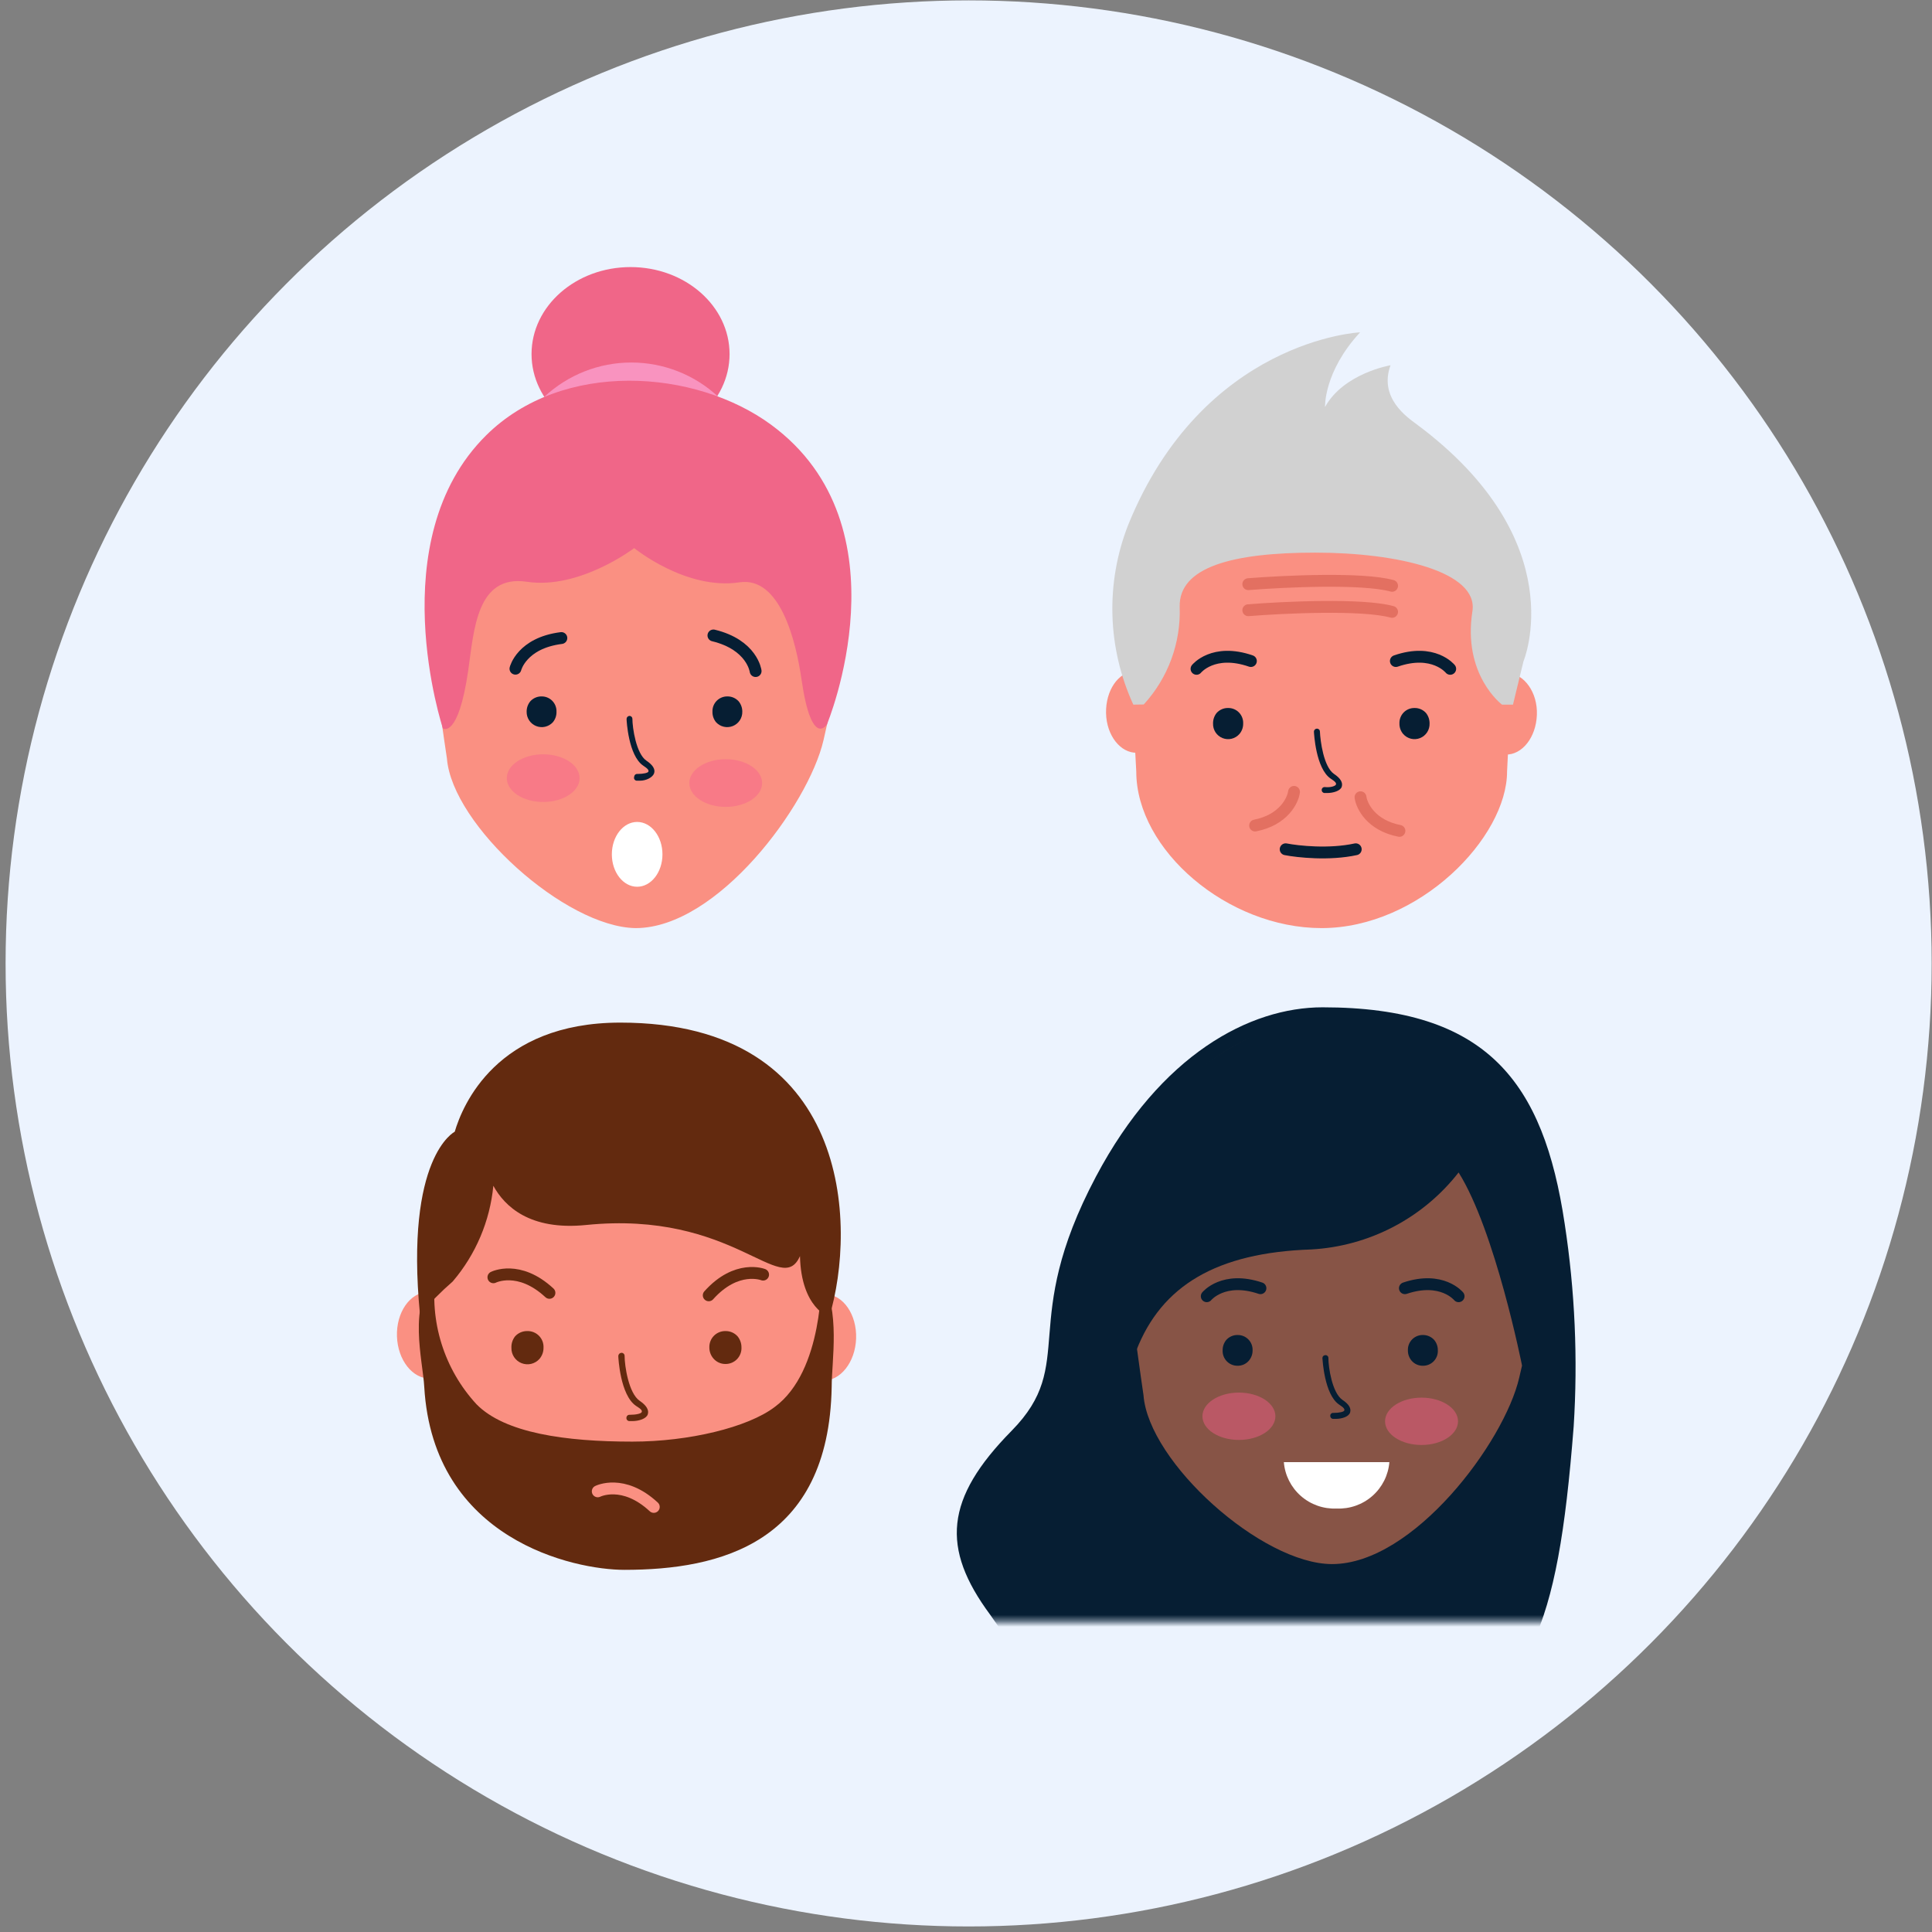 <?xml version="1.0" encoding="UTF-8"?> <svg xmlns="http://www.w3.org/2000/svg" width="326" height="326" viewBox="0 0 326 326" fill="none"><rect x="0" y="0" width="326" height="326" fill="#808080" stroke="none"/> <circle cx="163.443" cy="162.565" r="162.5" fill="#ECF3FE"></circle> <path d="M138.952 124.912C136.404 135.875 121.079 156.605 107.26 156.605C95.375 156.451 76.304 139.223 75.413 127.983C75.413 127.983 72.342 107.684 72.035 100.835C70.776 80.505 89.694 64.075 107.26 64.075C124.826 64.075 144.419 80.505 142.976 100.712C142.17 108.859 140.826 116.943 138.952 124.912V124.912Z" fill="#FA9082"></path> <path d="M107.998 131.731H107.537C107.452 131.743 107.364 131.732 107.284 131.699C107.203 131.667 107.133 131.613 107.08 131.545C107.027 131.476 106.993 131.394 106.982 131.308C106.97 131.223 106.982 131.135 107.015 131.055C107.019 130.988 107.037 130.922 107.067 130.861C107.097 130.801 107.14 130.748 107.191 130.704C107.243 130.661 107.304 130.629 107.368 130.61C107.433 130.591 107.501 130.586 107.568 130.594C108.582 130.594 109.349 130.41 109.411 130.195C109.472 129.98 109.411 129.765 108.52 129.182C106.033 127.493 105.726 121.566 105.726 121.32C105.725 121.187 105.776 121.058 105.867 120.961C105.959 120.864 106.084 120.806 106.217 120.798C106.342 120.798 106.463 120.845 106.554 120.931C106.645 121.016 106.7 121.134 106.708 121.259C106.708 122.825 107.353 127.186 109.073 128.353C110.179 129.09 110.608 129.827 110.363 130.502C110.117 131.178 109.042 131.731 107.998 131.731Z" fill="#061E33"></path> <path d="M91.382 117.511C91.024 117.506 90.669 117.577 90.341 117.72C90.012 117.863 89.718 118.075 89.478 118.34C89.073 118.833 88.856 119.453 88.864 120.091C88.853 120.608 89 121.116 89.285 121.548C89.57 121.98 89.98 122.315 90.46 122.508C90.94 122.702 91.467 122.744 91.972 122.631C92.477 122.517 92.935 122.252 93.286 121.872C93.703 121.374 93.921 120.74 93.9 120.091C93.913 119.754 93.857 119.418 93.735 119.103C93.614 118.789 93.43 118.502 93.195 118.261C92.959 118.019 92.677 117.829 92.365 117.7C92.054 117.571 91.719 117.507 91.382 117.511V117.511Z" fill="#061E33"></path> <path d="M122.736 117.511C123.094 117.506 123.449 117.577 123.777 117.72C124.106 117.863 124.4 118.075 124.64 118.34C125.042 118.834 125.26 119.453 125.254 120.091C125.265 120.608 125.118 121.116 124.833 121.548C124.548 121.98 124.138 122.315 123.658 122.508C123.178 122.702 122.65 122.744 122.146 122.631C121.641 122.517 121.183 122.252 120.832 121.872C120.418 121.372 120.199 120.739 120.218 120.091C120.205 119.754 120.261 119.418 120.382 119.103C120.504 118.789 120.688 118.502 120.923 118.261C121.159 118.019 121.441 117.829 121.753 117.7C122.064 117.571 122.399 117.507 122.736 117.511V117.511Z" fill="#061E33"></path> <path d="M127.5 113.234C127.5 113.234 126.941 108.813 120.381 107.225" stroke="#061E33" stroke-width="2" stroke-linecap="round" stroke-linejoin="round"></path> <path d="M86.976 112.835C86.976 112.835 88.026 108.505 94.723 107.661" stroke="#061E33" stroke-width="2" stroke-linecap="round" stroke-linejoin="round"></path> <path d="M91.659 135.324C95.051 135.324 97.801 133.523 97.801 131.301C97.801 129.079 95.051 127.278 91.659 127.278C88.266 127.278 85.517 129.079 85.517 131.301C85.517 133.523 88.266 135.324 91.659 135.324Z" fill="#F87A87"></path> <path d="M122.459 136.152C125.852 136.152 128.601 134.351 128.601 132.129C128.601 129.907 125.852 128.106 122.459 128.106C119.067 128.106 116.317 129.907 116.317 132.129C116.317 134.351 119.067 136.152 122.459 136.152Z" fill="#F87A87"></path> <path d="M106.398 74.425C115.624 74.425 123.104 67.853 123.104 59.745C123.104 51.638 115.624 45.066 106.398 45.066C97.171 45.066 89.691 51.638 89.691 59.745C89.691 67.853 97.171 74.425 106.398 74.425Z" fill="#F06688"></path> <path d="M91.845 66.961C95.827 63.239 101.074 61.169 106.524 61.169C111.975 61.169 117.222 63.239 121.204 66.961C121.204 66.961 109.503 71.782 91.845 66.961Z" fill="#F993BF"></path> <path d="M130.106 71.661C117.3 62.264 94.912 60.667 82.014 73.473C64.202 91.131 74.735 122.916 74.735 122.916C74.735 122.916 77.315 124.728 79.004 113.151C79.987 106.302 80.417 96.905 88.893 98.164C97.799 99.515 107.012 92.483 107.012 92.483C107.012 92.483 115.764 99.638 124.793 98.256C131.58 97.273 134.282 107.93 135.265 114.778C136.954 126.356 139.534 122.241 139.534 122.241C139.534 122.241 153.476 88.828 130.106 71.661Z" fill="#F06688"></path> <ellipse cx="107.511" cy="144.16" rx="4.27" ry="5.468" fill="white"></ellipse> <path d="M139.068 235.951C139.068 247.781 123.295 263.965 105.74 263.965C88.87 263.965 72.446 249.975 72.446 235.951L71.108 209.961C71.108 205.415 72.004 200.913 73.745 196.713C75.486 192.513 78.037 188.698 81.254 185.485C84.47 182.272 88.288 179.724 92.489 177.987C96.691 176.251 101.193 175.359 105.74 175.364V175.364C110.286 175.359 114.788 176.251 118.99 177.987C123.191 179.724 127.009 182.272 130.226 185.485C133.442 188.698 135.993 192.513 137.734 196.713C139.475 200.913 140.371 205.415 140.371 209.961L139.068 235.951Z" fill="#FA9082"></path> <path d="M144.457 225.847C144.594 221.816 142.282 218.466 139.291 218.364C136.301 218.262 133.766 221.447 133.628 225.479C133.491 229.51 135.804 232.86 138.794 232.962C141.785 233.064 144.32 229.879 144.457 225.847Z" fill="#FA9082"></path> <path d="M72.632 232.607C75.623 232.511 77.942 229.164 77.811 225.133C77.681 221.101 75.151 217.912 72.161 218.008C69.17 218.105 66.852 221.451 66.982 225.483C67.112 229.514 69.642 232.704 72.632 232.607Z" fill="#FA9082"></path> <path d="M140.336 234.032C140.336 229.506 141.844 221.311 138.587 215.413C138.587 215.413 139.033 231.323 130.701 237.426C126.175 240.855 116.231 243.255 106.699 243.255C95.418 243.255 85.166 241.815 80.4 236.946C77.697 234.014 75.68 230.518 74.494 226.711C73.308 222.904 72.983 218.881 73.542 214.933C68.742 220.248 71.347 229.506 71.588 234.032C73.096 259.851 96.892 264.891 105.362 264.891C121.443 264.891 139.856 260.434 140.336 234.032Z" fill="#632A0F"></path> <path d="M104.675 172.552C83.759 172.552 78.033 186.542 76.73 190.965C76.73 190.965 68.295 195.148 70.867 221.825C72.563 219.825 74.408 217.956 76.387 216.236C80.276 211.683 82.67 206.045 83.245 200.086C85.131 203.515 89.348 207.664 98.88 206.703C123.876 204.166 131.797 219.15 134.986 211.95C135.192 220.762 139.923 222.236 139.923 222.236C144.587 206.841 143.695 172.552 104.675 172.552Z" fill="#632A0F"></path> <path d="M106.696 239.792H106.182C106.111 239.788 106.042 239.769 105.978 239.737C105.915 239.705 105.859 239.66 105.814 239.606C105.769 239.551 105.736 239.487 105.716 239.419C105.697 239.351 105.692 239.279 105.702 239.209C105.706 239.138 105.724 239.069 105.756 239.006C105.789 238.943 105.833 238.887 105.888 238.842C105.943 238.797 106.006 238.763 106.075 238.744C106.143 238.725 106.214 238.72 106.285 238.729C107.347 238.729 108.17 238.523 108.273 238.283C108.376 238.043 108.273 237.803 107.313 237.22C104.639 235.403 104.33 229.06 104.33 228.82C104.33 228.68 104.383 228.545 104.478 228.443C104.574 228.342 104.705 228.28 104.844 228.271C104.915 228.266 104.985 228.276 105.052 228.3C105.118 228.324 105.179 228.361 105.23 228.409C105.282 228.457 105.323 228.516 105.351 228.58C105.379 228.645 105.393 228.715 105.393 228.785C105.393 230.466 106.079 235.095 107.93 236.363C109.096 237.152 109.542 237.94 109.302 238.661C109.062 239.381 107.827 239.792 106.696 239.792Z" fill="#632A0F"></path> <path d="M88.935 224.601C88.554 224.599 88.177 224.678 87.828 224.831C87.48 224.985 87.167 225.21 86.912 225.493C86.484 226.039 86.265 226.72 86.295 227.413C86.277 227.969 86.431 228.518 86.736 228.983C87.041 229.449 87.482 229.809 87.999 230.015C88.516 230.221 89.084 230.263 89.626 230.135C90.168 230.007 90.656 229.715 91.026 229.299C91.476 228.774 91.72 228.104 91.712 227.413C91.731 227.041 91.673 226.67 91.541 226.322C91.409 225.975 91.205 225.659 90.944 225.394C90.683 225.13 90.369 224.922 90.023 224.786C89.677 224.649 89.306 224.586 88.935 224.601V224.601Z" fill="#632A0F"></path> <path d="M122.437 224.601C122.819 224.596 123.196 224.674 123.545 224.827C123.894 224.981 124.206 225.208 124.46 225.492C124.885 226.015 125.115 226.67 125.112 227.344C125.13 227.706 125.075 228.069 124.949 228.409C124.823 228.75 124.629 229.061 124.379 229.324C124.128 229.587 123.827 229.796 123.494 229.939C123.16 230.082 122.8 230.156 122.437 230.155C122.047 230.162 121.661 230.083 121.305 229.923C120.949 229.763 120.633 229.526 120.38 229.229C119.927 228.707 119.683 228.035 119.694 227.344C119.685 226.981 119.749 226.62 119.884 226.283C120.018 225.946 120.22 225.64 120.477 225.383C120.733 225.126 121.039 224.925 121.377 224.79C121.714 224.656 122.075 224.591 122.437 224.601V224.601Z" fill="#632A0F"></path> <path d="M128.764 215.077C128.764 215.077 124.298 213.308 119.59 218.567" stroke="#632A0F" stroke-width="2" stroke-linecap="round" stroke-linejoin="round"></path> <path d="M83.256 215.524C83.256 215.524 87.54 213.35 92.712 218.153" stroke="#632A0F" stroke-width="2" stroke-linecap="round" stroke-linejoin="round"></path> <path d="M100.863 251.645C100.863 251.645 105.146 249.471 110.319 254.274" stroke="#FA9082" stroke-width="2" stroke-linecap="round" stroke-linejoin="round"></path> <path d="M254.298 130.178C254.298 141.338 239.465 156.605 222.995 156.605C207.153 156.605 191.73 143.444 191.73 130.178L190.42 105.672C190.418 101.378 191.26 97.126 192.897 93.159C194.534 89.193 196.935 85.589 199.961 82.556C202.987 79.523 206.579 77.119 210.532 75.483C214.484 73.846 218.719 73.009 222.995 73.02V73.02C227.265 73.018 231.494 73.861 235.439 75.501C239.385 77.141 242.97 79.546 245.99 82.579C249.011 85.611 251.406 89.211 253.041 93.174C254.676 97.136 255.517 101.383 255.517 105.672L254.298 130.178Z" fill="#FA9082"></path> <path d="M259.328 120.622C259.197 124.425 256.825 127.426 254.021 127.321C251.217 127.215 249.055 124.07 249.173 120.266C249.291 116.463 251.675 113.475 254.414 113.568C257.152 113.66 259.485 116.831 259.328 120.622Z" fill="#FA9082"></path> <path d="M196.734 119.978C196.852 123.781 194.677 126.927 191.873 127.019C189.069 127.111 186.697 124.097 186.631 120.307C186.566 116.517 188.675 113.371 191.48 113.279C194.284 113.187 196.616 116.174 196.734 119.978Z" fill="#FA9082"></path> <path d="M192.989 118.873C197.096 114.399 199.276 108.476 199.056 102.395C198.899 95.656 208.032 93.248 221.934 93.248C235.837 93.248 249.451 96.459 248.455 103.106C246.752 113.911 253.448 118.899 253.448 118.899H255.295L257.064 111.594C257.064 111.594 265.62 91.353 239.034 71.585C237.396 70.374 232.64 67.11 234.631 61.635C234.631 61.635 226.769 62.952 223.585 68.663C223.585 68.663 223.336 62.741 229.495 56.081C229.456 56.055 202.987 57.371 190.342 88.629C188.452 93.474 187.557 98.653 187.71 103.855C187.863 109.057 189.062 114.174 191.233 118.899L192.989 118.873Z" fill="#D1D1D1"></path> <path d="M223.95 133.811H223.478C223.413 133.806 223.349 133.788 223.29 133.758C223.232 133.728 223.18 133.687 223.137 133.637C223.094 133.587 223.062 133.528 223.042 133.466C223.022 133.403 223.014 133.337 223.019 133.271C223.022 133.203 223.04 133.137 223.069 133.077C223.099 133.016 223.142 132.962 223.193 132.919C223.245 132.875 223.305 132.843 223.37 132.825C223.435 132.806 223.503 132.801 223.57 132.81C224.579 132.916 225.339 132.613 225.417 132.389C225.496 132.166 225.417 131.942 224.526 131.376C222.011 129.665 221.722 123.69 221.709 123.479C221.707 123.412 221.719 123.345 221.743 123.282C221.767 123.219 221.803 123.161 221.85 123.112C221.896 123.064 221.951 123.024 222.012 122.997C222.074 122.97 222.14 122.955 222.207 122.953C222.272 122.949 222.337 122.959 222.398 122.981C222.459 123.003 222.515 123.037 222.562 123.081C222.61 123.125 222.648 123.179 222.675 123.238C222.702 123.297 222.716 123.362 222.718 123.427C222.784 125.019 223.347 129.389 225.09 130.586C226.204 131.323 226.623 132.06 226.4 132.758C226.177 133.455 224.946 133.811 223.95 133.811Z" fill="#061E33"></path> <path d="M207.202 119.466C206.842 119.461 206.485 119.534 206.155 119.679C205.825 119.825 205.53 120.039 205.289 120.308C204.888 120.806 204.675 121.431 204.686 122.072C204.666 122.599 204.81 123.12 205.097 123.563C205.383 124.005 205.8 124.347 206.289 124.542C206.777 124.737 207.314 124.775 207.825 124.651C208.336 124.526 208.796 124.246 209.142 123.848C209.562 123.354 209.786 122.722 209.77 122.072C209.783 121.728 209.726 121.386 209.601 121.066C209.477 120.746 209.289 120.454 209.048 120.21C208.807 119.966 208.519 119.774 208.202 119.646C207.884 119.518 207.544 119.457 207.202 119.466V119.466Z" fill="#061E33"></path> <path d="M238.706 119.466C239.066 119.461 239.423 119.534 239.753 119.679C240.083 119.825 240.378 120.039 240.619 120.308C241.018 120.807 241.231 121.431 241.222 122.072C241.242 122.599 241.098 123.12 240.811 123.563C240.524 124.005 240.108 124.347 239.619 124.542C239.131 124.737 238.594 124.775 238.083 124.651C237.572 124.526 237.112 124.246 236.766 123.848C236.345 123.354 236.121 122.722 236.137 122.072C236.125 121.728 236.182 121.386 236.307 121.066C236.431 120.746 236.619 120.454 236.86 120.21C237.1 119.966 237.388 119.774 237.706 119.646C238.023 119.518 238.364 119.457 238.706 119.466Z" fill="#061E33"></path> <path d="M244.705 112.857C244.705 112.857 241.888 109.343 235.533 111.541" stroke="#061E33" stroke-width="2" stroke-linecap="round" stroke-linejoin="round"></path> <path d="M201.898 112.857C201.898 112.857 204.716 109.343 211.071 111.541" stroke="#061E33" stroke-width="2" stroke-linecap="round" stroke-linejoin="round"></path> <path d="M216.94 143.304C219.018 143.71 224.291 144.279 228.763 143.304" stroke="#061E33" stroke-width="2" stroke-linecap="round" stroke-linejoin="round"></path> <path d="M229.569 134.524C229.773 136.027 231.372 139.265 236.136 140.2" stroke="#E37061" stroke-width="2" stroke-linecap="round" stroke-linejoin="round"></path> <path d="M218.35 133.62C218.146 135.123 216.546 138.361 211.783 139.296" stroke="#E37061" stroke-width="2" stroke-linecap="round" stroke-linejoin="round"></path> <path d="M210.633 98.571C216.643 98.089 229.909 97.469 234.895 98.85" stroke="#E37061" stroke-width="2" stroke-linecap="round" stroke-linejoin="round"></path> <path d="M210.633 102.967C216.643 102.485 229.909 101.865 234.895 103.246" stroke="#E37061" stroke-width="2" stroke-linecap="round" stroke-linejoin="round"></path> <mask id="mask0" maskUnits="userSpaceOnUse" x="156" y="167" width="123" height="107"> <rect x="156.443" y="167.553" width="121.62" height="106.055" fill="#C4C4C4"></rect> </mask> <g mask="url(#mask0)"> <path d="M258.558 277.413C262.284 269.392 264.146 258.541 265.536 240.708C266.262 229.28 265.754 217.807 264.02 206.488C260.453 182.615 250.981 169.971 223.166 169.971C210.916 169.971 195.856 177.897 184.932 198.53C171.735 223.44 181.964 229.982 170.693 241.431C159.421 252.88 158.758 261.215 167.062 272.443C211.75 337.078 241.482 314.174 258.558 277.413Z" fill="#061E33"></path> <path d="M256.348 232.466C253.822 243.38 238.478 263.918 224.776 263.918C212.905 263.918 193.803 246.745 192.951 235.422C192.951 235.422 189.983 215.199 189.573 208.405C188.31 188.275 207.222 171.92 224.776 171.92C242.235 172.014 261.778 188.401 260.452 208.656C259.61 216.674 258.239 224.628 256.348 232.466V232.466Z" fill="#875446"></path> <path d="M225.379 239.418H224.906C224.777 239.403 224.66 239.338 224.578 239.239C224.495 239.139 224.455 239.012 224.464 238.884C224.463 238.816 224.477 238.749 224.505 238.687C224.532 238.626 224.573 238.571 224.624 238.526C224.675 238.481 224.735 238.448 224.8 238.428C224.865 238.408 224.933 238.403 225 238.412C226.011 238.412 226.768 238.223 226.832 238.003C226.895 237.783 226.832 237.563 225.948 236.997C223.453 235.298 223.169 229.417 223.138 229.165C223.138 229.031 223.191 228.903 223.286 228.809C223.38 228.715 223.509 228.662 223.643 228.662C223.708 228.657 223.773 228.666 223.834 228.688C223.895 228.71 223.951 228.744 223.998 228.788C224.046 228.832 224.083 228.886 224.109 228.945C224.135 229.005 224.148 229.069 224.148 229.133C224.148 230.706 224.779 235.015 226.516 236.21C227.621 236.934 228.031 237.657 227.81 238.349C227.589 239.041 226.453 239.418 225.379 239.418Z" fill="#061E33"></path> <path d="M208.799 225.264C208.441 225.262 208.086 225.336 207.759 225.483C207.432 225.629 207.141 225.844 206.905 226.113C206.509 226.603 206.297 227.215 206.305 227.843C206.288 228.18 206.34 228.517 206.457 228.833C206.575 229.149 206.756 229.438 206.989 229.682C207.223 229.926 207.503 230.121 207.815 230.253C208.126 230.386 208.461 230.454 208.799 230.454C209.163 230.463 209.525 230.391 209.858 230.245C210.191 230.098 210.487 229.879 210.725 229.604C211.144 229.114 211.369 228.487 211.357 227.843C211.37 227.504 211.313 227.165 211.189 226.848C211.066 226.532 210.878 226.243 210.639 226.002C210.399 225.76 210.112 225.57 209.796 225.443C209.479 225.316 209.14 225.255 208.799 225.264Z" fill="#061E33"></path> <path d="M240.122 225.264C240.48 225.264 240.834 225.339 241.161 225.486C241.487 225.632 241.779 225.846 242.016 226.113C242.412 226.603 242.624 227.215 242.616 227.843C242.633 228.18 242.581 228.517 242.464 228.833C242.346 229.149 242.165 229.438 241.932 229.682C241.698 229.926 241.417 230.121 241.106 230.253C240.795 230.386 240.46 230.454 240.122 230.454C239.758 230.463 239.396 230.391 239.063 230.245C238.73 230.098 238.434 229.879 238.196 229.604C237.777 229.114 237.552 228.487 237.564 227.843C237.551 227.504 237.608 227.165 237.732 226.848C237.855 226.532 238.043 226.243 238.282 226.002C238.522 225.76 238.809 225.57 239.125 225.443C239.442 225.316 239.781 225.255 240.122 225.264V225.264Z" fill="#061E33"></path> <path d="M246.12 218.722C246.12 218.722 243.31 215.262 237.059 217.369" stroke="#061E33" stroke-width="2" stroke-linecap="round" stroke-linejoin="round"></path> <path d="M203.624 218.722C203.624 218.722 206.434 215.262 212.685 217.369" stroke="#061E33" stroke-width="2" stroke-linecap="round" stroke-linejoin="round"></path> <path d="M209.05 242.971C212.45 242.971 215.207 241.183 215.207 238.977C215.207 236.771 212.45 234.982 209.05 234.982C205.65 234.982 202.894 236.771 202.894 238.977C202.894 241.183 205.65 242.971 209.05 242.971Z" fill="#BA5865"></path> <path d="M239.866 243.822C243.266 243.822 246.022 242.034 246.022 239.828C246.022 237.622 243.266 235.833 239.866 235.833C236.465 235.833 233.709 237.622 233.709 239.828C233.709 242.034 236.465 243.822 239.866 243.822Z" fill="#BA5865"></path> <path d="M216.632 246.715C216.81 248.915 217.837 250.96 219.497 252.42C221.158 253.881 223.322 254.643 225.535 254.547C227.748 254.643 229.913 253.881 231.573 252.42C233.234 250.96 234.261 248.915 234.439 246.715H216.632Z" fill="white"></path> <path d="M260.453 218.723C260.2 222.856 258.955 226.868 256.823 230.423C256.823 230.423 252.308 207.683 246.12 197.838C243.15 201.646 239.396 204.776 235.109 207.017C230.823 209.257 226.105 210.557 221.272 210.828C205.297 211.363 196.014 216.93 191.752 227.844C187.347 217.033 187.347 204.938 191.752 194.127C198.509 178.464 216.094 170.915 227.303 170.915C244.983 170.915 265.663 185.509 260.453 218.723Z" fill="#061E33"></path> </g> </svg> 